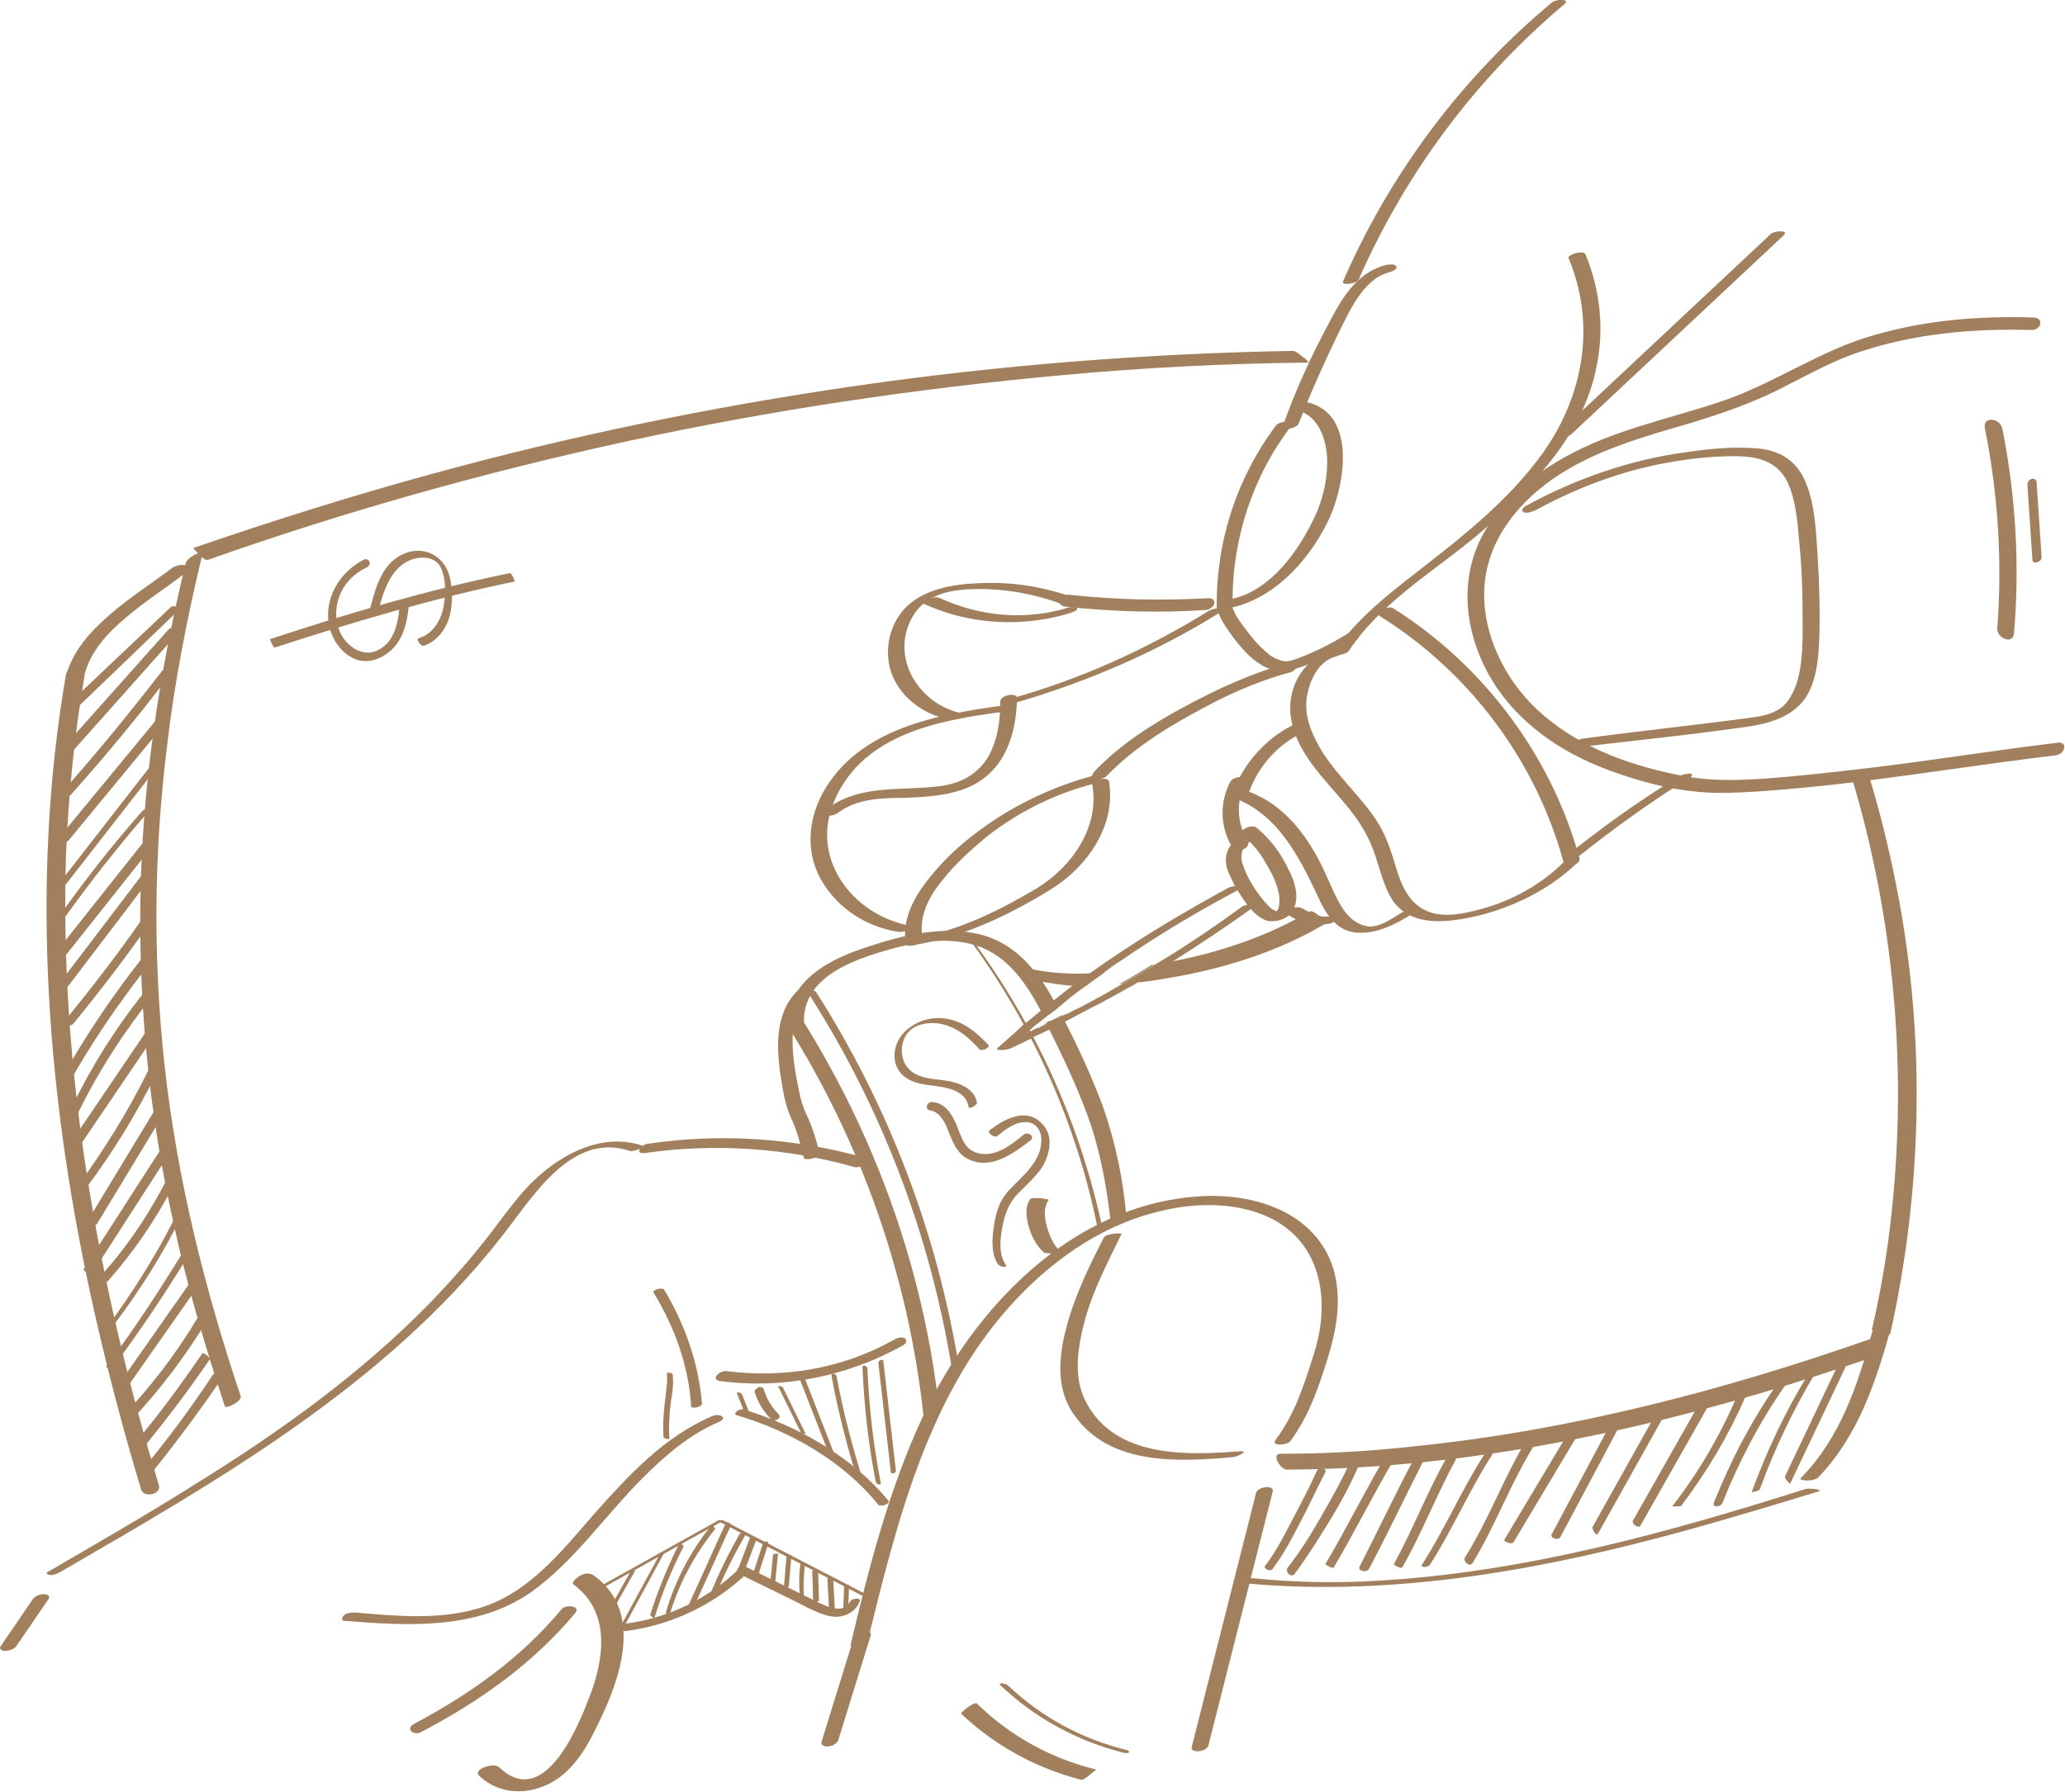 <svg xml:space="preserve" style="enable-background:new 0 0 247.1 214.5;" viewBox="0 0 247.1 214.5" y="0px" x="0px" xmlns:xlink="http://www.w3.org/1999/xlink" xmlns="http://www.w3.org/2000/svg" id="Artwork" version="1.1">
<style type="text/css">
	.st0{fill:#A2805D;}
	.st1{fill:#E9E7E1;}
</style>
<path d="M90.3,166.6c0.4,1.3,1.1,2.4,2,3.3c0.3,0.3,1.3-0.1,0.9-0.6c-0.8-0.8-1.5-1.9-1.8-3c-0.1-0.3-0.4-0.3-0.6-0.3
	C90.6,166.2,90.2,166.4,90.3,166.6L90.3,166.6z" class="st0"></path>
<path d="M93.1,165.9l2.7,5.5c0,0.1,0.3,0.2,0.4,0.2c0,0,0.3,0.1,0.2,0l-2.7-5.5c0-0.1-0.3-0.2-0.4-0.2
	C93.3,165.9,93,165.9,93.1,165.9L93.1,165.9z" class="st0"></path>
<path d="M95.6,164.8l3.7,9.5c0.1,0.3,0.8,0.3,0.6-0.1l-3.7-9.5C96.1,164.4,95.5,164.4,95.6,164.8L95.6,164.8z" class="st0"></path>
<path d="M99.5,164.7c0.8,4.3,1.9,8.6,3.2,12.7c0.1,0.3,0.7,0.4,0.6-0.1c-1.3-4.1-2.4-8.3-3.2-12.6
	C100,164.4,99.4,164.2,99.5,164.7C99.5,164.7,99.5,164.7,99.5,164.7z" class="st0"></path>
<path d="M103.2,163.6c0.2,4.6,0.7,9.2,1.6,13.8c0.1,0.3,0.7,0.4,0.6,0.1c-0.9-4.5-1.4-9.1-1.6-13.6
	C103.9,163.5,103.2,163.3,103.2,163.6L103.2,163.6L103.2,163.6z" class="st0"></path>
<path d="M105.1,163.1l1.5,13.1c0,0.3,0.7,0.1,0.6-0.2l-1.5-13.1C105.7,162.6,105.1,162.8,105.1,163.1L105.1,163.1z" class="st0"></path>
<path d="M88.2,166.8l1.1,2.8c0.1,0.2,0.7,0.3,0.6,0.1l-1.1-2.8C88.7,166.7,88.1,166.5,88.2,166.8L88.2,166.8z" class="st0"></path>
<path d="M75.4,188.2l-3,5.3c0,0.1,0.2,0,0.3,0c0.1,0,0.3-0.1,0.3-0.2l3-5.3c0-0.1-0.2,0-0.3,0
	C75.7,188.1,75.5,188.1,75.4,188.2L75.4,188.2z" class="st0"></path>
<path d="M78.8,186.3l-5,9.2c-0.1,0.1,0.1,0.1,0.2,0c0.1,0,0.3-0.2,0.4-0.3l5-9.2c0.1-0.1-0.1-0.1-0.2,0
	C79,186.1,78.8,186.2,78.8,186.3L78.8,186.3z" class="st0"></path>
<path d="M70.6,190.9l15.6-8.7c0.4-0.2,0-0.4-0.3-0.2l-15.6,8.7C69.9,190.9,70.4,191.1,70.6,190.9L70.6,190.9z" class="st0"></path>
<path d="M86.2,182.2l17,8.8c0.2,0.1,0.8,0,0.4-0.2l-17-8.8C86.4,181.9,85.8,182,86.2,182.2L86.2,182.2z" class="st0"></path>
<path d="M81.3,184.7c-1.4,2.8-2.6,5.7-3.5,8.6c0,0.1,0.5,0.4,0.5,0.4c0.9-3,2.1-5.9,3.5-8.6
	C81.9,185,81.3,184.6,81.3,184.7L81.3,184.7z" class="st0"></path>
<path d="M85.1,182.6c-2.5,3.1-4.3,6.6-5.4,10.3c-0.1,0.2,0.3,0.7,0.4,0.5c1.1-3.8,3-7.3,5.4-10.3
	C85.7,183,85.3,182.5,85.1,182.6L85.1,182.6z" class="st0"></path>
<path d="M86.8,182.4l-4.4,9.7c-0.2,0.4,0.4,0.6,0.6,0.3l4.4-9.7C87.6,182.3,87,182,86.8,182.4
	C86.8,182.4,86.8,182.4,86.8,182.4z" class="st0"></path>
<path d="M88.5,183.6c-1.3,2.3-2.5,4.7-3.5,7.2c0,0.1,0.6,0.2,0.7,0c1-2.5,2.2-4.8,3.5-7.1
	C89.2,183.5,88.6,183.4,88.5,183.6L88.5,183.6L88.5,183.6z" class="st0"></path>
<path d="M91.3,184.7l-1.2,3.7c-0.1,0.3,0.2,0.6,0.5,0.4l0.2-0.1c0.3-0.2,0-0.7-0.4-0.6l-0.2,0.1l0.5,0.4l1.2-3.7
	c0.1-0.2,0-0.4-0.2-0.4C91.6,184.5,91.4,184.5,91.3,184.7L91.3,184.7L91.3,184.7z" class="st0"></path>
<path d="M89.8,183.9l-1.4,3.7c-0.1,0.1,0.4,0.4,0.6,0.4l0.3-0.1c0.1-0.1-0.4-0.5-0.5-0.4l-0.3,0.1l0.6,0.4l1.4-3.7
	C90.4,184.1,89.8,183.8,89.8,183.9L89.8,183.9L89.8,183.9z" class="st0"></path>
<path d="M92.5,186.1l-0.4,4.1c0,0.1,0.4-0.1,0.4-0.1l0.2-0.1c0,0,0.2-0.1,0.2-0.2c-0.1,0-0.3,0.1-0.4,0.2l-0.2,0.1
	l0.4-0.1l0.4-4.1c0,0-0.3,0.1-0.3,0.1C92.7,185.9,92.5,186,92.5,186.1C92.5,186.1,92.5,186.1,92.5,186.1z" class="st0"></path>
<path d="M94.1,186.4l-0.3,3.6c0,0.2,0.6,0,0.6-0.2l0.3-3.6C94.7,186,94.1,186.2,94.1,186.4L94.1,186.4z" class="st0"></path>
<path d="M95.8,187.1c-0.2,1.2-0.2,2.5-0.1,3.7c0,0.2,0.1,0.3,0.2,0.4c0.1,0,0.3,0.1,0.3-0.1c-0.1-1.2,0-2.5,0.1-3.7
	C96.3,187.3,95.8,186.8,95.8,187.1L95.8,187.1L95.8,187.1z" class="st0"></path>
<path d="M97.2,188.1l0.1,3.4c0,0.3,0.7,0.3,0.7,0l-0.1-3.4C97.8,187.7,97.2,187.8,97.2,188.1L97.2,188.1z" class="st0"></path>
<path d="M99,188.9l0.2,3.6c0,0.2,0.7,0.3,0.7,0.1l-0.2-3.6C99.7,188.8,99,188.7,99,188.9L99,188.9z" class="st0"></path>
<path d="M101,190l-0.1,2.8c0,0.2,0.2,0.1,0.3,0.1c0.1-0.1,0.3-0.2,0.3-0.3l0.1-2.8c0-0.2-0.2-0.1-0.3-0.1
	C101.1,189.7,101,189.8,101,190L101,190z" class="st0"></path>
<path d="M79.8,164.4c0.1,1-0.1,2.1-0.2,3.1c-0.2,1.5-0.3,3-0.2,4.5c0,0.2,0.7,0.3,0.7,0.2c-0.1-1.5,0-3.1,0.2-4.6
	c0.2-1,0.3-2,0.2-3.1C80.4,164.3,79.7,164.2,79.8,164.4C79.8,164.4,79.8,164.4,79.8,164.4z" class="st0"></path>
<path d="M119.7,201.7c4.1,3.9,9.2,6.7,14.8,8.1c0.1,0,0.6,0.1,0.6-0.1c0-0.2-0.4-0.3-0.5-0.3c-5.2-1.3-10-3.9-13.9-7.6
	c-0.2-0.2-0.5-0.3-0.7-0.3C119.9,201.4,119.5,201.5,119.7,201.7L119.7,201.7L119.7,201.7z" class="st0"></path>
<path d="M115,205.1c4,3.8,8.9,6.5,14.3,7.9c0.3,0.1,0.8-0.3,1-0.5c0.1-0.1,0.9-0.7,0.9-0.7c-5.4-1.3-10.3-4-14.3-7.9
	C116.6,203.6,114.9,205,115,205.1L115,205.1z" class="st0"></path>
<path d="M162.6,33.4c5.6-12.7,14-24,24.6-32.9c0.8-0.7-1.1-0.6-1.5-0.2c-10.8,9-19.4,20.5-25,33.4
	C160.5,34.2,162.4,34,162.6,33.4C162.6,33.4,162.6,33.4,162.6,33.4z" class="st0"></path>
<path d="M131.2,116.4c0.4,0,0.7,0,1.1-0.1c-0.8,0.6-1.6,1.1-2.3,1.7c-0.2,0-0.4,0-0.6,0c-0.3,0-0.7,0-1,0
	c-1.3-0.1-2.5-0.3-3.8-0.5c-0.5-0.1-1-0.2-1.4-0.4c-0.4-0.2-0.9-0.6-1.2-1c-0.1-0.1-0.5-0.7,0-0.5c0.5,0.2,1,0.3,1.5,0.4
	c2.3,0.5,4.7,0.6,7.1,0.5C130.7,116.4,130.9,116.4,131.2,116.4z" class="st0"></path>
<path d="M158.5,110.6c-5.7,3.4-12.3,5.4-18.9,6.5c-1.2,0.2-2.4,0.4-3.6,0.5l-0.2,0c-0.6,0.1-1.2,0.1-1.9,0.2
	c1.3-0.7,2.6-1.5,3.9-2.3c0.1,0,0.2,0,0.2,0c0.4-0.1,0.8-0.1,1.2-0.2h0c0.3-0.1,0.6-0.1,0.9-0.2c5.8-1.1,11.5-3,16.6-6
	C157.3,108.8,158.7,110.5,158.5,110.6z" class="st0"></path>
<path d="M134.2,114.9c-0.7,0.4-1.3,0.9-2,1.4c-0.8,0.6-1.6,1.1-2.3,1.7c-1,0.7-1.9,1.4-2.8,2.2
	c-0.1,0.1-0.2,0.2-0.4,0.3h0l-0.2,0l2.8-2.5l1.8-1.6l1.5-1.4L134.2,114.9z" class="st1"></path>
<path d="M140.4,114.6l-1,0.7h0l-3.5,2.4l-0.7,0.5c-1.2,0.7-2.5,1.4-3.8,2.1l-1.9,0.1c1.5-0.8,3-1.6,4.5-2.5
	c1.3-0.7,2.6-1.5,3.9-2.3c0.5-0.3,1-0.6,1.5-0.9L140.4,114.6z" class="st1"></path>
<path d="M118.3,125.1c-1.3-1.4-2.8-2.7-4.7-3.1c-1.7-0.4-3.5,0-4.9,1.1c-1.3,1-2,2.7-1.5,4.3c0.6,1.8,2.4,2.3,4.1,2.5
	c1.7,0.2,4.3,0.5,4.6,2.6c0.1,0.3,1-0.2,1-0.5c-0.2-1.4-1.6-2.2-2.9-2.5c-1.5-0.4-3.3-0.2-4.7-1.1c-1.4-0.9-1.7-2.7-1.1-4.1
	c0.7-1.6,2.5-2,4.1-1.8c2,0.3,3.6,1.6,4.9,3.1C117.6,125.9,118.5,125.3,118.3,125.1L118.3,125.1L118.3,125.1z" class="st0"></path>
<path d="M111.3,132.9c1.3,0.2,1.9,1.7,2.3,2.8c0.5,1.2,1,2.4,2.2,3c2.7,1.4,5.4-0.6,7.5-2.2c0.6-0.5-0.3-1.1-0.8-0.7
	c-1.1,0.9-2.2,1.8-3.6,2.2c-1.2,0.3-2.5,0.1-3.3-0.9c-0.7-0.9-0.9-2.2-1.5-3.2c-0.5-1-1.3-1.9-2.5-2
	C110.9,131.8,110.6,132.8,111.3,132.9L111.3,132.9L111.3,132.9z" class="st0"></path>
<path d="M119.3,136c1-0.8,2.1-1.7,3.4-1.7c1.4,0,2,1.2,1.9,2.4c-0.1,2.4-2.3,4.1-3.8,5.7c-1.2,1.2-1.7,2.9-1.9,4.6
	c-0.2,1.3-0.3,3.1,0.5,4.3c0.2,0.3,1.3,0.6,0.9,0c-1-1.5-0.5-4-0.1-5.6c0.3-0.9,0.7-1.8,1.3-2.5c1-1.1,2.1-2,3-3.2
	c1.1-1.6,1.7-4,0.2-5.5c-1.9-2-4.5-0.6-6.3,0.8C118.1,135.6,119,136.2,119.3,136L119.3,136L119.3,136z" class="st0"></path>
<path d="M123.3,143.5c-0.7,0.9-0.5,2.3-0.2,3.3c0.3,1.1,0.9,2.3,1.8,3.1c0.1,0.1,0.4,0.1,0.5,0.1c0.3,0,0.6,0.1,0.9,0.1
	c0.2,0,0.5,0,0.7,0c0,0,0.2,0,0.1-0.1c-0.9-0.7-1.5-2-1.8-3.1c-0.3-1-0.5-2.4,0.2-3.3c0,0-0.4-0.1-0.3-0.1c-0.3,0-0.5-0.1-0.8-0.1
	c-0.3,0-0.5,0-0.8,0C123.5,143.4,123.4,143.4,123.3,143.5L123.3,143.5L123.3,143.5z" class="st0"></path>
<path d="M97,119.3c8.5,13.4,14.2,28.3,16.8,43.9c0.1,0.6,1.1,0.9,0.9,0.1c-2.6-15.8-8.4-31-17-44.5
	C97.4,118.3,96.6,118.7,97,119.3L97,119.3z" class="st0"></path>
<path d="M116.2,112.7c7.4,10.1,12.6,21.8,15.1,34.1c0,0.2,0.8,0.9,0.7,0.6c-2.6-12.5-7.9-24.4-15.5-34.7
	C116.4,112.4,115.8,112.1,116.2,112.7C116.2,112.7,116.2,112.7,116.2,112.7z" class="st0"></path>
<path d="M237.5,51.2c1.6,7.9,2.1,16,1.5,24c-0.1,1.2,1.9,2,2,0.6c0.7-8.2,0.2-16.5-1.4-24.5
	C239.3,50,237.3,49.8,237.5,51.2L237.5,51.2L237.5,51.2z" class="st0"></path>
<path d="M242.6,58l0.6,9c0,0.6,1.1,0.3,1.1-0.3l-0.6-9C243.6,57,242.6,57.3,242.6,58C242.6,58,242.6,58,242.6,58z" class="st0"></path>
<path d="M126.6,120.5l-0.1,0.1l-0.8,0.6c-0.3,0.2-0.5,0.4-0.8,0.6c0,0,0,0-0.1,0.1c-0.3,0.2-0.5,0.4-0.8,0.6l-0.1-0.1
	l0.9-0.7l1.6-1.3H126.6L126.6,120.5z" class="st1"></path>
<path d="M127.9,121.2l-0.9,0.5l-1.7,1.1l-0.6,0.3l-0.4-0.3c0.3-0.1,0.5-0.2,0.8-0.4c0.2-0.1,0.3-0.2,0.5-0.2
	c0.4-0.2,0.9-0.4,1.3-0.7c0.1,0,0.2-0.1,0.2-0.1C127.4,121.4,127.6,121.2,127.9,121.2L127.9,121.2z" class="st1"></path>
<path d="M32.9,77.5c9.5-3.1,19-5.9,28.7-7.9c0,0-0.3-1-0.6-1c-9.8,2-19.3,4.8-28.7,7.9C32.3,76.5,32.7,77.6,32.9,77.5
	L32.9,77.5z" class="st0"></path>
<path d="M43.5,67c-2.9,1.5-4.8,4.7-4.1,8c0.4,1.6,1.4,3.1,2.9,3.8c1.5,0.7,3.1,0.2,4.3-0.8c1.6-1.3,2.1-3.4,2.3-5.3
	c0.1-0.7-1-0.5-1.1,0.1c-0.2,1.8-0.6,3.8-2.2,4.8c-1.6,1.1-3.4,0.3-4.5-1.2c-1-1.5-1.1-3.4-0.5-5c0.6-1.6,1.8-2.8,3.3-3.5
	C44.6,67.5,44.1,66.7,43.5,67C43.5,67,43.5,67,43.5,67z" class="st0"></path>
<path d="M45.2,73.5c0.6-2.6,1.6-6.1,4.7-6.7c0.6-0.1,1.3-0.1,1.9,0.2c0.7,0.3,1,0.9,1.2,1.6c0.4,1.4,0.3,3,0,4.4
	c-0.4,1.5-1.3,2.9-2.9,3.4c-0.4,0.1,0.3,1,0.6,0.9c1.5-0.5,2.5-1.8,3-3.2c0.5-1.6,0.5-3.5,0.1-5.1c-0.4-1.5-1.5-2.7-3-3
	c-1.5-0.3-3,0.3-4.1,1.4c-1.4,1.5-1.9,3.5-2.4,5.4C44.3,73.2,45.1,73.9,45.2,73.5L45.2,73.5L45.2,73.5z" class="st0"></path>
<path d="M20.4,72.7L7.4,85c-0.5,0.5,0.5,1,0.9,0.6l12.9-12.4C21.7,72.8,20.8,72.3,20.4,72.7L20.4,72.7z" class="st0"></path>
<path d="M20.2,75.3L7.9,89.1c-0.4,0.4,0.4,1.3,0.8,0.8l12.2-13.7C21.3,75.7,20.6,74.9,20.2,75.3L20.2,75.3z" class="st0"></path>
<path d="M19.4,80.3c-3.8,4.9-7.7,9.7-11.8,14.3c-0.5,0.5,0.5,1,0.9,0.5c4.1-4.6,8.1-9.4,11.8-14.3
	C20.7,80.3,19.8,79.9,19.4,80.3L19.4,80.3z" class="st0"></path>
<path d="M18.5,86.4L7.2,100.1c-0.4,0.4,0.7,0.9,1,0.5l11.3-13.7C19.8,86.4,18.8,86,18.5,86.4
	C18.5,86.4,18.5,86.4,18.5,86.4z" class="st0"></path>
<path d="M18,91.7l-10.9,14c-0.4,0.5,0.7,0.3,0.9,0l10.9-14C19.3,91.2,18.3,91.4,18,91.7L18,91.7z" class="st0"></path>
<path d="M17,97.1c-3.6,4.1-6.9,8.3-10,12.7C6.8,110,7.1,110,7.2,110c0.3,0,0.5-0.2,0.7-0.4c3.1-4.3,6.4-8.5,9.9-12.5
	C18.2,96.7,17.2,96.8,17,97.1L17,97.1L17,97.1z" class="st0"></path>
<path d="M17,101L6.6,114.1c-0.1,0.1,0.8,0.8,0.9,0.7l10.4-13.1C18,101.6,17.1,100.9,17,101L17,101z" class="st0"></path>
<path d="M17,104.7L6.8,118.1c-0.3,0.4,0.8,0.7,1,0.4L18,105.1C18.3,104.7,17.2,104.4,17,104.7
	C17,104.7,17,104.7,17,104.7z" class="st0"></path>
<path d="M16.8,110.3c-2.8,4-5.8,7.9-8.9,11.7c-0.5,0.6,0.5,1,0.9,0.5c3.1-3.8,6.1-7.7,8.9-11.7
	C18.1,110.2,17.2,109.7,16.8,110.3L16.8,110.3z" class="st0"></path>
<path d="M16.9,114.8c-3.6,4.6-6.9,9.5-9.7,14.6c-0.2,0.3,0.6,1.1,0.8,0.7c2.8-5.1,6.1-9.9,9.7-14.5
	C17.8,115.4,17.1,114.6,16.9,114.8L16.9,114.8z" class="st0"></path>
<path d="M17.8,118.1c-3.7,4.5-6.8,9.4-9.3,14.6c-0.1,0.2,0.6,1,0.7,0.8c2.5-5.2,5.7-10.1,9.3-14.6
	C18.7,118.8,17.9,118,17.8,118.1C17.8,118.1,17.8,118.1,17.8,118.1z" class="st0"></path>
<path d="M17.8,123l-9.9,14.6c0,0,0.9,0.6,1,0.5l9.9-14.6C18.8,123.4,17.9,122.9,17.8,123C17.8,123,17.8,123,17.8,123z" class="st0"></path>
<path d="M17.7,128.2c-2.4,4.9-5.3,9.5-8.5,13.9c-0.1,0.1,0.9,0.3,1.1,0.1c3.3-4.4,6.1-9,8.5-13.9
	C18.9,128.1,17.8,127.9,17.7,128.2L17.7,128.2z" class="st0"></path>
<path d="M19.1,131.9l-8.6,14.2c-0.2,0.4,0.8,0.8,1.1,0.4l8.6-14.2C20.3,132,19.3,131.5,19.1,131.9L19.1,131.9z" class="st0"></path>
<path d="M19.6,137L10,151.9c-0.1,0.1,0.8,0.8,0.9,0.7l9.6-14.9C20.6,137.5,19.7,136.9,19.6,137
	C19.6,137,19.6,137,19.6,137z" class="st0"></path>
<path d="M20.1,140.9c-2.3,4.5-5.1,8.7-8.6,12.4c-0.2,0.2,0.6,1,0.8,0.7c3.4-3.7,6.3-7.9,8.6-12.4
	C21.1,141.4,20.2,140.7,20.1,140.9L20.1,140.9L20.1,140.9z" class="st0"></path>
<path d="M20.9,145.8c-2.3,4.6-5.1,9-8.2,13.2c-0.2,0.2,0.2,0.1,0.3,0.1c0.2-0.1,0.5-0.3,0.6-0.5
	c3.1-4.1,5.9-8.5,8.2-13.2c0.1-0.2-0.2-0.1-0.3-0.1C21.3,145.4,21,145.6,20.9,145.8C20.9,145.8,20.9,145.8,20.9,145.8z" class="st0"></path>
<path d="M21.7,150.2c-2.8,4.5-5.7,9-8.9,13.2c-0.4,0.5,0.7,0.3,0.9,0l0.5-0.6c0.4-0.5-0.7-0.3-0.9,0l-0.5,0.6l0.9,0
	c3.2-4.3,6.2-8.8,9-13.4c0.1-0.2-0.2-0.3-0.3-0.2C22.1,149.8,21.8,150,21.7,150.2L21.7,150.2L21.7,150.2z" class="st0"></path>
<path d="M23.1,153l-8.2,11.7c-0.3,0.4,0.4,1.2,0.7,0.8l8.2-11.7C24.1,153.5,23.4,152.6,23.1,153L23.1,153z" class="st0"></path>
<path d="M23.6,157.8c-2.5,4.2-5.5,8.1-8.9,11.7c0,0,0.9,0.6,1.1,0.4c3.4-3.6,6.3-7.5,8.9-11.7
	C24.7,158.1,23.7,157.6,23.6,157.8L23.6,157.8z" class="st0"></path>
<path d="M24.2,162c-2.6,3.8-5.3,7.5-8.3,11c-0.1,0.2,0.7,0.9,0.9,0.7c2.9-3.5,5.7-7.2,8.3-11
	C25.2,162.5,24.3,161.8,24.2,162L24.2,162z" class="st0"></path>
<path d="M25.5,164.5c-2.5,3.8-5.3,7.6-8.2,11.1c-0.3,0.3,0.8,0.8,1,0.5c2.9-3.6,5.7-7.4,8.3-11.2
	C26.7,164.6,25.7,164.2,25.5,164.5L25.5,164.5L25.5,164.5z" class="st0"></path>
<path d="M220.2,162.8l-6.6,13.9c-0.1,0.3,0.6,0.9,0.6,0.9l6.6-13.9C221,163.4,220.2,162.8,220.2,162.8L220.2,162.8z" class="st0"></path>
<path d="M216.3,164.6c-2.7,4.4-4.9,9.1-6.7,14c0,0,0.9-0.1,1-0.4c1.8-4.9,4-9.5,6.7-14c0.1-0.1-0.4,0-0.4,0
	C216.7,164.4,216.4,164.5,216.3,164.6L216.3,164.6z" class="st0"></path>
<path d="M212.9,165.3c-3.2,4.5-5.7,9.3-7.8,14.5c-0.3,0.7,0.8,0.6,1,0.1c2-5,4.5-9.8,7.6-14.2
	C214.3,165,213.3,164.8,212.9,165.3L212.9,165.3L212.9,165.3z" class="st0"></path>
<path d="M207.8,167.2c-2,4.7-4.6,9.1-7.7,13.1c0,0,0.5,0,0.6,0c0.1,0,0.5,0,0.5-0.1c3.1-4.1,5.7-8.5,7.7-13.1
	C208.9,167.2,207.9,167,207.8,167.2L207.8,167.2L207.8,167.2z" class="st0"></path>
<path d="M203.5,167.7l-8.1,14.3c-0.2,0.4,0.7,1,0.9,0.6l8.1-14.3C204.6,167.9,203.7,167.2,203.5,167.7L203.5,167.7z" class="st0"></path>
<path d="M198.6,168.4l-8,14.3c-0.2,0.3,0.4,1.2,0.6,0.9l8-14.3C199.4,168.9,198.8,168,198.6,168.4L198.6,168.4z" class="st0"></path>
<path d="M193.1,169.7l-7.4,13.9c-0.3,0.5,0.8,0.8,1,0.4l7.4-13.9C194.4,169.6,193.4,169.3,193.1,169.7L193.1,169.7z" class="st0"></path>
<path d="M187.9,171.1l-7.9,13.2c-0.1,0.2,0.9,0.6,1.1,0.3l7.9-13.2C189.1,171.2,188.1,170.8,187.9,171.1L187.9,171.1z" class="st0"></path>
<path d="M182.8,172.1c-2.8,4.6-4.6,9.7-7.5,14.3c-0.3,0.5,0.6,1.2,0.9,0.7c2.8-4.6,4.6-9.7,7.5-14.3
	C183.9,172.3,183.1,171.6,182.8,172.1L182.8,172.1z" class="st0"></path>
<path d="M177.6,174.1c-2.7,4.2-4.7,8.9-7.4,13.1c-0.4,0.5,0.7,0.4,0.9,0.1c2.7-4.2,4.7-8.9,7.4-13.1
	C178.9,173.6,177.8,173.7,177.6,174.1L177.6,174.1z" class="st0"></path>
<path d="M173.2,174.3c-2.4,4.2-4.1,8.7-6.4,12.9c-0.1,0.1,0.9,0.6,1,0.4c2.4-4.2,4.1-8.7,6.4-12.9
	C174.4,174.5,173.4,174.1,173.2,174.3L173.2,174.3z" class="st0"></path>
<path d="M169.3,174.4c-2.3,4.3-4.4,8.8-6.6,13.1c-0.3,0.5,0.8,0.8,1.1,0.3c2.3-4.3,4.4-8.8,6.6-13.1
	C170.6,174.2,169.5,173.9,169.3,174.4L169.3,174.4z" class="st0"></path>
<path d="M165.8,174.3c-2.5,4.2-4.7,8.7-7.2,12.9c0,0.1,0.9,0.6,1,0.4c2.5-4.2,4.7-8.7,7.2-12.9
	C166.9,174.7,165.9,174.1,165.8,174.3L165.8,174.3z" class="st0"></path>
<path d="M161.5,175.1c-1,2.2-2.2,4.3-3.4,6.4c-1.2,2.1-2.5,4.2-4,6.1c-0.4,0.5,0.4,1.3,0.8,0.8c1.5-2,2.8-4.1,4.1-6.2
	c1.3-2.1,2.5-4.3,3.5-6.6C162.7,175.1,161.8,174.5,161.5,175.1L161.5,175.1L161.5,175.1z" class="st0"></path>
<path d="M157.6,176c-0.9,2-1.9,3.9-2.9,5.8c-1,1.9-2,3.9-3.3,5.6c-0.2,0.2,0.1,0.4,0.3,0.5c0.3,0.1,0.6,0,0.7-0.3
	c1.3-1.7,2.3-3.7,3.3-5.6c1-1.9,1.9-3.9,2.9-5.8C158.8,175.7,157.8,175.6,157.6,176L157.6,176L157.6,176z" class="st0"></path>
<path d="M94.2,122.7c8.9,14.1,14.5,30.1,16.3,46.7c0,0.4,2,0,1.9-0.5c-1.8-16.6-7.5-32.6-16.3-46.7
	C95.8,121.7,94,122.4,94.2,122.7C94.2,122.7,94.2,122.7,94.2,122.7z" class="st0"></path>
<path d="M126.5,120.6l-0.8,0.6c-0.3,0.2-0.5,0.4-0.8,0.6c0,0,0,0,0,0c0,0,0-0.1,0-0.1c-0.1-0.3-0.3-0.5-0.4-0.8
	c-1.6-3-3.6-6-6.8-7.4c-0.2-0.1-0.4-0.2-0.6-0.2c0,0,0,0,0,0c-0.2-0.1-0.3-0.1-0.5-0.2c-3.7-1.1-7.8-0.2-11.4,0.9
	c-3.9,1.2-9.1,3.3-9,8.3c0,0.8-1.9,1.2-1.9,0.5c-0.2-5.5,5.2-8.1,9.6-9.5c4.2-1.4,8.9-2.5,13.2-1.5c2.6,0.6,4.7,2.1,6.3,4
	c0.4,0.5,0.8,1,1.2,1.5c0.5,0.7,1,1.5,1.4,2.3c0.1,0.1,0.2,0.3,0.2,0.4C126.3,120.3,126.4,120.4,126.5,120.6
	C126.5,120.6,126.5,120.6,126.5,120.6z" class="st0"></path>
<path d="M134.8,145.7c0.1,0.8-1.9,1.2-1.9,0.5c-0.5-4.4-1.3-8.7-2.8-12.8c-1.3-3.5-2.9-6.9-4.6-10.3h0
	c0-0.1-0.1-0.2-0.1-0.3c0,0,0-0.1-0.1-0.1c0-0.1-0.1-0.2-0.1-0.3c0.2-0.1,0.3-0.2,0.5-0.2c0.4-0.2,0.9-0.4,1.3-0.7c0,0,0,0,0,0
	c0,0,0,0.1,0.1,0.1c0.1,0.2,0.2,0.4,0.3,0.6c1.7,3.3,3.3,6.8,4.6,10.3C133.5,136.8,134.4,141.2,134.8,145.7z" class="st0"></path>
<path d="M95.5,118.5c-3.2,3.1-2.5,8.1-1.8,12c0.2,1.2,0.5,2.3,1,3.4c0.7,1.5,1.1,3.1,1.5,4.7c0.1,0.4,2.1-0.1,1.9-0.5
	c-0.4-1.5-0.8-3-1.5-4.5c-0.5-1-0.8-2-1-3.1c-0.8-3.8-1.7-9.1,1.5-12.1c0.3-0.3-0.3-0.3-0.5-0.3C96.4,118.1,95.8,118.2,95.5,118.5
	C95.5,118.5,95.5,118.5,95.5,118.5z" class="st0"></path>
<path d="M110.4,112.3c-0.5-2.7,0.8-5.1,2.5-7.1c1.5-1.9,3.3-3.5,5.1-5c3.8-3,8.2-5.2,12.9-6.4c0.3-0.1,1-0.3,0.8-0.7
	c-0.1-0.4-0.8-0.3-1.1-0.2c-5.1,1.4-10,3.8-14.2,7.1c-2.1,1.6-4,3.5-5.6,5.6c-1.6,2.1-2.9,4.7-2.4,7.4
	C108.6,113.5,110.6,113,110.4,112.3L110.4,112.3L110.4,112.3z" class="st0"></path>
<path d="M130.7,93.9c0.9,5.1-2.4,9.8-6.6,12.4c-4.4,2.6-9.3,5.1-14.4,5.9c-0.3,0-1.1,0.2-1.1,0.6c0,0.4,0.6,0.3,0.8,0.3
	c5.7-0.9,11.2-3.5,16.1-6.5c4.5-2.7,8.1-7.7,7.2-13.1C132.5,92.9,130.6,93.3,130.7,93.9L130.7,93.9L130.7,93.9z" class="st0"></path>
<path d="M132.4,92.9c2.9-3,6.5-5.4,10.2-7.4c3.7-2.1,7.6-3.9,11.7-5c1.2-0.3,0.9-1.4-0.3-1.1c-4.3,1.2-8.4,3.1-12.3,5.2
	c-3.9,2.1-7.8,4.6-10.8,7.8C130.1,93.4,131.9,93.4,132.4,92.9L132.4,92.9L132.4,92.9z" class="st0"></path>
<path d="M144.5,73.2c-7.3,4.5-15.2,8.1-23.5,10.4c-0.2,0-1,0.3-0.9,0.6c0.1,0.3,0.9,0.1,1.1,0
	c8.7-2.5,17.1-6.1,24.8-10.9c0.4-0.2,0.2-0.3-0.1-0.4C145.5,72.7,144.8,73,144.5,73.2C144.5,73.2,144.5,73.2,144.5,73.2z" class="st0"></path>
<path d="M119.7,83.9c0,2.3-0.3,4.6-1.4,6.6c-1.3,2.2-3.4,3.3-5.9,3.6c-4.7,0.6-9.5-0.3-13.6,2.8
	c-0.4,0.3-0.2,0.6,0.2,0.7c0.5,0.1,1-0.1,1.4-0.4c2.2-1.6,5.1-1.7,7.7-1.7c2.4-0.1,4.8-0.2,7.1-1c4.8-1.7,6.4-6.2,6.5-10.9
	C121.7,82.8,119.8,83.2,119.7,83.9L119.7,83.9L119.7,83.9z" class="st0"></path>
<path d="M120.3,84.4c-8,1.1-17.6,2.7-21.9,10.6c-1.8,3.4-2,7.4,0.1,10.7c1.9,3.1,5.2,5.2,8.8,5.8c0.4,0.1,1,0,1.4-0.2
	c0.1-0.1,0.7-0.4,0.2-0.5c-7-1.3-12.1-8.2-9-15.1c3.5-7.9,12.5-9.5,20.1-10.5C120.8,85,121.7,84.2,120.3,84.4
	C120.3,84.4,120.3,84.4,120.3,84.4z" class="st0"></path>
<path d="M144.5,71.6c-5.5,0.3-10.9,0.2-16.4-0.4c-0.4-0.1-1.1,0.1-1.3,0.6c-0.2,0.4,0.2,0.7,0.6,0.8
	c5.6,0.6,11.3,0.8,16.9,0.4C145.4,72.9,145.8,71.5,144.5,71.6L144.5,71.6L144.5,71.6z" class="st0"></path>
<path d="M128.4,71.5c-3.6-1.3-7.4-1.9-11.2-1.7c-3.1,0.1-6.8,0.7-9,3.1c-1.9,2.1-2.5,5.3-1.4,8c1.2,2.8,3.9,4.7,6.8,5.2
	c0.4,0.1,1,0,1.4-0.2c0.1-0.1,0.7-0.4,0.2-0.5c-5.2-1-8.8-6.7-6-11.6c1.7-2.9,5-3.3,8-3.3c3.3,0,6.5,0.6,9.6,1.7
	C127.3,72.4,129,71.7,128.4,71.5L128.4,71.5z" class="st0"></path>
<path d="M127.9,72.7c-5.1,1.6-10.6,1.1-15.4-1.1c-0.4-0.2-0.9-0.1-1.3,0.1c-0.1,0-0.9,0.4-0.6,0.6
	c5.5,2.5,11.7,2.8,17.4,1.1c0.2-0.1,1-0.3,0.9-0.6C128.9,72.5,128.1,72.7,127.9,72.7L127.9,72.7L127.9,72.7z" class="st0"></path>
<path d="M165.9,31.7c-3.6,0.9-5.4,4.1-7,7.2c-2.1,3.9-3.9,7.9-5.4,12.1c-0.2,0.6,1.7,0.3,1.9-0.3
	c1.4-3.6,3-7.2,4.7-10.7c1.3-2.6,3-6.6,6.1-7.4c0.3-0.1,1-0.3,0.9-0.7C166.9,31.5,166.1,31.7,165.9,31.7
	C165.9,31.7,165.9,31.7,165.9,31.7z" class="st0"></path>
<path d="M152.7,50.9c-4.7,6.3-7.2,13.9-7.1,21.8c0,0.6,2,0.2,1.9-0.5c-0.1-7.6,2.4-15.2,7-21.2
	C155,50.2,153.1,50.4,152.7,50.9L152.7,50.9L152.7,50.9z" class="st0"></path>
<path d="M154.9,49.1c2.7,0.3,3.8,3.3,3.9,5.7c0.1,2.7-0.6,5.5-1.9,7.9c-2,4-5.5,8.5-10.2,9.1c-0.9,0.1-1.6,1.3-0.3,1.1
	c5.7-0.8,10.1-5.6,12.5-10.5c2.1-4.3,3.7-13.6-3.3-14.4C154.9,47.9,153.6,49,154.9,49.1L154.9,49.1L154.9,49.1z" class="st0"></path>
<path d="M145.6,72.6c0.2,1.3,1.2,2.6,1.9,3.6c0.9,1.2,2,2.5,3.3,3.3c1.5,1,3.3,0.9,5,0.3c2.3-0.8,4.4-1.9,6.5-3.2
	c0.3-0.2,0.5-0.6,0.1-0.8c-0.4-0.3-1-0.1-1.4,0.2c-1.8,1.1-3.6,2-5.7,2.8c-0.8,0.3-1.4,0.5-2.2,0.2c-0.5-0.2-1-0.4-1.4-0.8
	c-1.1-0.9-2-2-2.8-3.1c-0.7-0.9-1.4-1.9-1.6-3.1C147.4,71.4,145.5,71.8,145.6,72.6L145.6,72.6L145.6,72.6z" class="st0"></path>
<path d="M187.7,30.9c3.3,7.9,1.8,16.4-3,23.2c-4.5,6.3-10.6,10.8-16.6,15.5c-3.2,2.5-6.3,5.2-8.6,8.6
	c-0.2,0.3,0.7,0.2,0.8,0.2c0.4-0.1,0.9-0.2,1.1-0.5c4.2-6.3,11.1-10,16.6-14.9c5.7-5.1,11.4-11.1,13-18.9c1-4.6,0.5-9.4-1.3-13.7
	C189.4,29.9,187.5,30.5,187.7,30.9L187.7,30.9L187.7,30.9z" class="st0"></path>
<path d="M159.6,77.8c-3.4,0.9-5.4,4-5.2,7.5c0.4,4.6,4.1,7.9,6.8,11.2c1.5,1.8,2.7,3.8,3.4,6c0.6,1.8,1,3.6,2,5.2
	c2.3,3.4,6.8,2.7,10.3,1.9c4.4-1.1,8.8-3.3,12-6.5c0.3-0.3-0.3-0.4-0.5-0.4c-0.4,0-1,0.2-1.3,0.5c-2.6,2.6-6,4.5-9.5,5.5
	c-1.8,0.5-3.8,1-5.6,0.7c-1.9-0.3-3.2-1.5-4-3.1c-0.7-1.3-1-2.8-1.5-4.2c-0.5-1.6-1.2-3.1-2.2-4.5c-2.2-3.1-5.2-5.6-6.9-9.1
	c-0.9-1.8-1.4-3.7-0.9-5.7c0.4-1.7,1.4-3.7,3.3-4.2c0.2-0.1,1-0.3,0.9-0.6C160.5,77.5,159.8,77.7,159.6,77.8L159.6,77.8L159.6,77.8z" class="st0"></path>
<path d="M189,102.7c-3.4-12.3-11.5-23.1-22.3-29.9c-0.6-0.4-2.4,0.5-1.5,1c10.7,6.7,18.6,17.3,21.9,29.4
	C187.3,104,189.2,103.5,189,102.7L189,102.7L189,102.7z" class="st0"></path>
<path d="M155.3,86.5c-3.4,1.5-6.3,4.5-7.6,8c-0.4,1,1.6,0.9,1.8,0.2c1.2-3.2,3.6-5.8,6.6-7.1c0.3-0.1,0.8-0.6,0.5-1
	C156.3,86.3,155.6,86.4,155.3,86.5L155.3,86.5L155.3,86.5z" class="st0"></path>
<path d="M147.4,95.4c5.4,1.9,8,7,10.3,11.9c0.9,2,2.1,4,4.4,4.3c2.5,0.3,5-1,7-2.3c0.3-0.2,0.2-0.3-0.1-0.4
	c-0.4-0.1-1,0.2-1.4,0.4c-1.1,0.7-2.4,1.6-3.7,1.6c-1.2-0.1-2.2-0.8-2.9-1.7c-1.2-1.6-1.9-3.7-2.8-5.5c-1.9-3.9-4.7-7.5-8.9-9
	c-0.4-0.1-0.9,0-1.2,0.1C148,94.9,147.2,95.3,147.4,95.4C147.4,95.4,147.4,95.4,147.4,95.4z" class="st0"></path>
<path d="M147.2,93.6c-1.3,2.5-1.2,5.5,0.3,7.9c0.5,0.7,2.3,0,1.8-0.9c-1.3-2-1.4-4.7-0.3-6.8c0.2-0.4-0.2-0.8-0.6-0.8
	C148,93,147.4,93.2,147.2,93.6L147.2,93.6L147.2,93.6z" class="st0"></path>
<path d="M159.1,109.7C159.4,109.7,159,109.7,159.1,109.7c-0.2,0-0.3,0-0.4,0c-0.1,0-0.1,0-0.2,0c-0.1,0-0.1,0,0,0
	c0,0-0.1,0-0.1,0c-0.2,0-0.3,0-0.5-0.1c-0.1,0-0.2,0-0.3-0.1c0,0-0.1,0-0.1,0c0.1,0,0.1,0,0,0c-0.6-0.2-1.2-0.5-1.7-0.8
	c-0.4-0.2-0.9-0.1-1.3,0c-0.1,0.1-0.9,0.5-0.5,0.7c1.4,1,3.1,1.4,4.8,1.2c0.2,0,0.5-0.1,0.7-0.2c0.1-0.1,0.3-0.2,0.4-0.4
	C160,109.6,159.3,109.7,159.1,109.7L159.1,109.7L159.1,109.7z" class="st0"></path>
<path d="M149.5,99.5c-1.5,0.7-2.9,1.8-2.8,3.6c0,1,0.6,1.9,1,2.8c0.5,0.9,1.1,1.8,1.7,2.6c0.6,0.7,1.3,1.4,2.2,1.7
	c1,0.2,2.1-0.1,2.8-0.8c1.3-1.5,0.6-3.8-0.2-5.3c-0.9-1.9-2.1-3.6-3.8-5c-0.4-0.3-0.9-0.2-1.3,0c-0.2,0.1-0.9,0.5-0.5,0.8
	c1.1,0.9,2.1,2,2.8,3.3c0.8,1.3,1.6,2.8,1.7,4.4c0,0.3,0,0.7-0.1,1c0,0.2-0.1,0.3-0.2,0.4c0,0-0.1,0.1-0.1,0.1c0,0.1-0.1-0.1,0,0
	c0.1,0,0.1,0,0.1,0c0,0-0.1,0-0.2-0.1c-0.1-0.1-0.3-0.1-0.4-0.2c-0.3-0.2-0.6-0.6-0.9-0.9c-1-1.2-2-2.7-2.5-4.2
	c-0.3-0.7-0.4-1.6,0.1-2.3c0.3-0.5,0.8-0.8,1.4-1c0.3-0.1,0.8-0.5,0.5-0.8C150.5,99.2,149.8,99.4,149.5,99.5L149.5,99.5L149.5,99.5z" class="st0"></path>
<path d="M150.1,108.5c-3.2,2.3-6.5,4.5-9.8,6.6c-1.4,0.9-2.8,1.7-4.2,2.5c-0.3,0.2-0.6,0.4-0.9,0.5
	c-1.2,0.7-2.5,1.4-3.8,2.1c-1.3,0.7-2.7,1.4-4,2.1c-0.6,0.3-1.2,0.6-1.8,0.9h0c-0.6,0.3-1.2,0.6-1.9,0.9c-0.1,0-0.2,0.1-0.3,0.2
	c-0.8,0.4-1.7,0.8-2.5,1.2c-0.2,0.1-2,0.4-1.5-0.1c1-0.9,2.1-1.8,3.1-2.8c0.1-0.1,0.2-0.1,0.3-0.2c0.6-0.5,1.1-0.9,1.7-1.4
	c0.5-0.4,1-0.8,1.5-1.2c0.8-0.6,1.5-1.2,2.3-1.8c0.7-0.5,1.4-1,2.1-1.5c5.3-3.8,11-7.2,16.7-10.3c0.5-0.2,2.3-0.3,1.1,0.3
	c-4.9,2.6-9.6,5.4-14.1,8.5c-0.7,0.4-1.3,0.9-2,1.4c-0.8,0.6-1.6,1.1-2.3,1.7c-1,0.7-1.9,1.4-2.8,2.2c-0.1,0.1-0.2,0.2-0.4,0.3h0
	c0,0,0,0-0.1,0.1h0l-0.1,0.1l-0.8,0.6c-0.3,0.2-0.5,0.4-0.8,0.6c0,0,0,0-0.1,0.1c-0.3,0.2-0.5,0.4-0.8,0.6c-0.3,0.2-0.5,0.5-0.8,0.7
	c-0.1,0.1-0.2,0.1-0.2,0.2c0.1,0,0.2-0.1,0.3-0.1c0.4-0.2,0.7-0.4,1.1-0.5c0.3-0.1,0.5-0.2,0.8-0.4c0.2-0.1,0.3-0.2,0.5-0.2
	c0.4-0.2,0.9-0.4,1.3-0.7c0.1,0,0.2-0.1,0.2-0.1c0.2-0.1,0.4-0.2,0.7-0.3c0.5-0.3,1-0.5,1.6-0.8c1.5-0.8,3-1.6,4.5-2.5
	c1.3-0.7,2.6-1.5,3.9-2.3c0.5-0.3,1-0.6,1.5-0.9c3.1-1.9,6.2-4,9.2-6.2C148.9,108.2,150.9,108,150.1,108.5z" class="st0"></path>
<path d="M188.9,102.5c4.3-3.4,8.7-6.6,13.4-9.5c0.3-0.2,0.2-0.4-0.1-0.4c-0.4,0-1,0.1-1.4,0.4
	c-4.8,2.9-9.3,6.2-13.7,9.7c-0.3,0.3,0.3,0.3,0.4,0.3C188,102.9,188.5,102.8,188.9,102.5L188.9,102.5L188.9,102.5z" class="st0"></path>
<path d="M188,52l25.4-23.8c0.8-0.7-1.1-0.6-1.5-0.2l-25.4,23.8C185.7,52.6,187.6,52.4,188,52L188,52z" class="st0"></path>
<path d="M243.3,38c-6.4-0.2-12.8,0.3-19,2.1c-6.5,1.8-12.1,5.9-18.5,8c-6.3,2.1-12.9,3.4-18.7,6.7
	c-4.6,2.6-9,6.5-10.7,11.6c-1.8,5.4-0.4,11.3,2.7,15.9c3.4,5,8.7,8.3,14.3,10.2c4.2,1.5,8.7,2.5,13.2,2.4c4-0.1,8-0.5,12-0.9
	c9.1-1,18.2-2.5,27.4-3.6c1.1-0.1,1.5-1.7,0.2-1.5c-7.5,0.9-14.9,2.1-22.4,3c-4.3,0.5-8.5,1-12.8,1.3c-3.2,0.2-6.2,0.3-9.4-0.3
	c-6-1.1-12.1-3.2-16.8-7.2c-4.3-3.6-7.3-9.2-7.2-14.8c0.1-5.7,3.6-10.3,8.1-13.5c5-3.5,10.9-5.1,16.7-6.8c3.6-1.1,7.1-2.3,10.5-4
	c3.2-1.6,6.3-3.4,9.7-4.5c6.6-2.2,13.6-2.8,20.5-2.6C244.3,39.5,244.6,38,243.3,38L243.3,38L243.3,38z" class="st0"></path>
<path d="M183.7,61.1c4.9-2.7,10.2-4.7,15.7-5.7c2.7-0.5,5.4-0.8,8.1-0.8c2.7,0,5.1,0.5,6.4,3.1c1,2.2,1.2,4.8,1.4,7.2
	c0.3,2.9,0.4,5.8,0.4,8.8c0,2.5,0.1,5.2-0.6,7.7c-0.3,1.1-0.8,2.1-1.5,2.9c-1.1,1.1-2.6,1.4-4.1,1.6c-6.7,0.9-13.4,1.6-20.1,2.5
	c-0.9,0.1-1.6,1.2-0.3,1c6.8-0.8,13.7-1.5,20.5-2.5c2.4-0.4,4.9-1.2,6.4-3.3c1.4-2.1,1.6-4.8,1.7-7.2c0.1-3.3,0-6.6-0.2-9.9
	c-0.2-2.9-0.3-6-1.4-8.7c-1-2.5-2.9-3.8-5.5-4.1c-2.9-0.3-5.9,0-8.7,0.4c-6.8,0.9-13.4,3.2-19.4,6.5c-0.3,0.2-0.5,0.5-0.2,0.7
	C182.7,61.5,183.4,61.2,183.7,61.1L183.7,61.1L183.7,61.1z" class="st0"></path>
<path d="M103.8,196.5c3.6-14.6,7.4-30.2,18.1-41.3c4.7-4.9,10.5-8.8,17.2-10.3c6.2-1.5,14.6-0.8,17.8,5.7
	c1.7,3.5,1.5,7.6,0.4,11.2c-1.2,3.8-2.3,7.4-4.7,10.6c-0.5,0.7,1.4,0.6,1.8,0.1c2.2-3,3.3-6.2,4.4-9.7c1.1-3.5,1.8-7.1,0.8-10.8
	c-2.1-7-9.7-9.3-16.3-8.8c-15.2,1.1-26.8,13.4-32.9,26.4c-4,8.6-6.4,17.9-8.6,27.2C101.7,197.5,103.6,197.2,103.8,196.5L103.8,196.5
	L103.8,196.5z" class="st0"></path>
<path d="M132.1,148.1c-1.8,3.5-3.5,7-4.5,10.8c-0.9,3.4-1.3,7.3,0.9,10.4c4.2,6.1,12.4,5.7,19,5.1
	c0.5,0,2.1-0.8,0.9-0.7c-6.4,0.5-14.9,0.8-18.4-5.8c-1.7-3.1-1-6.9-0.1-10.2c1-3.5,2.7-6.7,4.3-10
	C134.1,147.5,132.3,147.7,132.1,148.1L132.1,148.1L132.1,148.1z" class="st0"></path>
<path d="M102.2,195.9l-3.9,12.6c-0.1,0.5,0.6,0.6,0.9,0.5c0.4,0,0.9-0.3,1.1-0.7l3.9-12.6c0.1-0.5-0.6-0.6-0.9-0.5
	C102.9,195.2,102.4,195.4,102.2,195.9L102.2,195.9z" class="st0"></path>
<path d="M103.6,138.6c-8.5-2.4-17.4-3-26.1-1.7c-0.9,0.1-1.6,1.3-0.3,1.1c8.4-1.2,17-0.6,25.1,1.7
	C103.1,139.8,104.7,138.9,103.6,138.6L103.6,138.6L103.6,138.6z" class="st0"></path>
<path d="M76.8,137.1c-5.2-1.7-10.5,1.5-13.9,5.2c-1.9,2.1-3.5,4.5-5.3,6.7c-1.9,2.4-4,4.7-6.1,6.9
	c-8.4,8.6-18.2,15.6-28.4,21.9c-5.7,3.6-11.5,6.9-17.3,10.3c-0.4,0.2-0.2,0.3,0.1,0.4c0.4,0.1,1.1-0.2,1.4-0.4
	c19-11,38.7-22.3,52.5-39.8c3.7-4.6,8.3-12.8,15.4-10.6C75.6,138,77.3,137.3,76.8,137.1L76.8,137.1z" class="st0"></path>
<path d="M4,191.3L0.1,197c-0.3,0.4,0.2,0.6,0.5,0.6c0.5,0,1-0.2,1.3-0.5l3.9-5.7c0.3-0.4-0.2-0.6-0.5-0.6
	C4.8,190.8,4.3,191,4,191.3L4,191.3L4,191.3z" class="st0"></path>
<path d="M78.2,154.7c2.5,4.1,4.2,8.7,4.5,13.6c0,0.4,1.3,0.1,1.3-0.3c-0.4-4.8-2-9.4-4.5-13.6
	C79.3,154,78,154.4,78.2,154.7L78.2,154.7z" class="st0"></path>
<path d="M86.2,165.3c7.6,1,15.3-0.6,21.9-4.3c0.3-0.2,0.5-0.5,0.2-0.8c-0.4-0.3-1.1,0-1.4,0.2c-6.1,3.4-13.1,4.6-20,3.7
	C86.2,164,84.9,165.1,86.2,165.3L86.2,165.3L86.2,165.3z" class="st0"></path>
<path d="M85.2,169.5c-5.8,2.5-10,7.1-14.1,11.7c-4,4.6-8.1,9.8-14.2,11.4c-4.7,1.3-9.7,0.8-14.4,0.4
	c-0.4,0-1.1,0-1.4,0.4c-0.2,0.3-0.3,0.6,0.2,0.6c7.5,0.6,15.7,1.1,22.2-3.4c5.2-3.7,8.9-9.2,13.4-13.7c2.7-2.7,5.6-5.2,9.1-6.7
	C87.2,169.7,86.1,169.1,85.2,169.5L85.2,169.5L85.2,169.5z" class="st0"></path>
<path d="M67.2,192.6c-4.8,5.8-11,10.2-17.6,13.7c-1.2,0.6-0.1,1.5,0.8,1c6.9-3.6,13.4-8.2,18.4-14.2
	C69.6,192.2,67.7,192,67.2,192.6L67.2,192.6L67.2,192.6z" class="st0"></path>
<path d="M88.2,169.4c6.4,1.9,12.7,5.5,16.9,10.7c0.3,0.3,1.5-0.1,1.2-0.5c-4.4-5.3-10.8-8.9-17.3-10.9
	C88.6,168.5,87.5,169.2,88.2,169.4L88.2,169.4z" class="st0"></path>
<path d="M101.7,191.7c-0.5,1.1-1.7,0.9-2.6,0.6c-1.1-0.4-2.1-1-3.2-1.5l-6.7-3.3c-0.6-0.3-1.5,0.5-0.7,0.9
	c2.8,1.4,5.6,2.7,8.3,4.1c1.1,0.5,2.3,1.1,3.5,1c1.1-0.1,2.1-0.7,2.5-1.7C103.3,191.2,102,191.2,101.7,191.7L101.7,191.7
	L101.7,191.7z" class="st0"></path>
<path d="M88.4,187.8c-3.6,3.5-8.3,5.8-13.3,6.5c-0.3,0-0.7,0.2-0.7,0.5c0,0.3,0.3,0.5,0.6,0.4c5.4-0.7,10.6-3.2,14.5-7
	c0.2-0.2,0.1-0.5-0.2-0.6C89,187.5,88.6,187.6,88.4,187.8L88.4,187.8L88.4,187.8z" class="st0"></path>
<path d="M68.7,189.7c4.4,3.3,3.6,8.9,1.8,13.5c-1.5,3.9-5.5,13.4-10.8,8.3c-0.7-0.6-3.1,0.3-2.4,1
	c2.7,2.6,6.7,2.4,9.7,0.2c2.5-1.9,3.9-4.9,5.2-7.7c2.4-5.2,4.4-12.4-1.1-16.4c-0.5-0.4-1.2-0.3-1.7,0
	C69.1,188.8,68.2,189.4,68.7,189.7L68.7,189.7L68.7,189.7z" class="st0"></path>
<path d="M150.3,178.7l-7.7,30.4c-0.2,0.8,1.8,0.6,2-0.2l7.7-30.4C152.5,177.7,150.5,177.9,150.3,178.7L150.3,178.7z" class="st0"></path>
<path d="M125.7,121.3c-0.3,0.2-0.5,0.4-0.8,0.6c0,0,0,0-0.1,0.1l0.1-0.1l0,0L125.7,121.3z" class="st1"></path>
<path d="M126.6,120.5L126.6,120.5L126.6,120.5C126.7,120.5,126.6,120.5,126.6,120.5z" class="st1"></path>
<path d="M127,120.2c-0.1,0.1-0.2,0.2-0.4,0.3L127,120.2L127,120.2z" class="st1"></path>
<path d="M127.2,121.5l-0.2,0.1l0,0l-1.3,0.6c0.4-0.2,0.9-0.4,1.3-0.7C127.1,121.5,127.1,121.5,127.2,121.5z" class="st1"></path>
<path d="M154.7,42c-17.5,0.3-35.1,1.7-52.4,4.2c-17.2,2.5-34.2,6-50.9,10.6c-9.5,2.6-19,5.6-28.3,8.8
	c0.1,0,1.2,1.6,1.8,1.4c16.4-5.8,33.2-10.5,50.2-14.2c17.1-3.7,34.5-6.3,52-7.9c9.8-0.9,19.6-1.4,29.4-1.5c0.2,0-0.4-0.6-0.5-0.6
	C155.6,42.5,155.1,42,154.7,42L154.7,42z" class="st0"></path>
<path d="M22.2,67.5C19,80.7,17,94.2,16.8,107.7c-0.2,12.9,1.1,25.8,3.9,38.4c1.6,7.5,3.8,14.9,6.2,22.2
	c0.1,0.4,2.1-0.6,1.9-1.2c-4.3-12.8-7.6-26-9.1-39.5c-1.4-12.8-1.3-25.6,0.3-38.4c0.9-7.7,2.4-15.3,4.2-22.8c0.1-0.4-0.8-0.1-0.9,0
	C22.8,66.7,22.3,67,22.2,67.5L22.2,67.5L22.2,67.5z" class="st0"></path>
<path d="M221.6,93.1c5,16.7,6.6,34.3,4.8,51.6c-0.5,4.9-1.3,9.7-2.4,14.4c-0.1,0.5,2.1,1,2.2,0.5
	c3.8-17.1,4.2-34.9,1-52.1c-0.9-4.8-2-9.5-3.4-14.1C223.6,92.9,221.5,92.7,221.6,93.1L221.6,93.1z" class="st0"></path>
<path d="M224,160.2c-17.7,6.2-36,11-54.7,12.9c-5.3,0.6-10.7,0.9-16.1,0.9c-1.1,0,0,1.9,0.8,1.9
	c18.9-0.1,37.7-3.6,55.8-8.9c5.2-1.5,10.3-3.2,15.3-4.9C226.1,161.7,224.8,159.9,224,160.2L224,160.2L224,160.2z" class="st0"></path>
<path d="M224,159.5c-1.7,6.3-3.8,12.6-8.5,17.4c-0.3,0.3,0.8,0.3,0.8,0.3c0.4,0,1-0.1,1.3-0.4
	c4.7-4.9,6.8-11.2,8.6-17.6C226.3,159,224.2,158.9,224,159.5L224,159.5L224,159.5z" class="st0"></path>
<path d="M216.1,178.2c-16.7,5.3-33.8,10-51.3,11c-4.9,0.3-9.9,0.2-14.8-0.3c-0.3,0-1.3-0.1-1.5,0.2
	c-0.2,0.3,0.1,0.4,0.4,0.4c18,1.7,36.2-1.7,53.5-6.5c5-1.4,10-2.9,14.9-4.4C218.6,178.3,216.6,178.1,216.1,178.2L216.1,178.2
	L216.1,178.2z" class="st0"></path>
<path d="M20.7,67.9c-2.5,1.9-5.2,3.6-7.6,5.7c-2.3,2-4.4,4.3-5.2,7.3c-0.2,0.7,2,0.5,2.2-0.1c0.7-2.8,2.8-5.1,5-6.9
	c2.3-2,4.9-3.6,7.3-5.5c0.4-0.3,0.3-0.6-0.1-0.7C21.8,67.5,21.1,67.7,20.7,67.9C20.7,67.9,20.7,67.9,20.7,67.9z" class="st0"></path>
<path d="M7.9,80.7c-4.4,25.5-2.2,51.7,3.5,76.8c1.6,7,3.4,13.9,5.5,20.8c0.3,1,2.5,0.6,2.1-0.6
	c-7.4-24.3-11.9-49.9-11.1-75.4C8.2,95.1,8.9,88,10.1,81C10.3,79.8,8.1,79.6,7.9,80.7L7.9,80.7L7.9,80.7z" class="st0"></path>
</svg>

